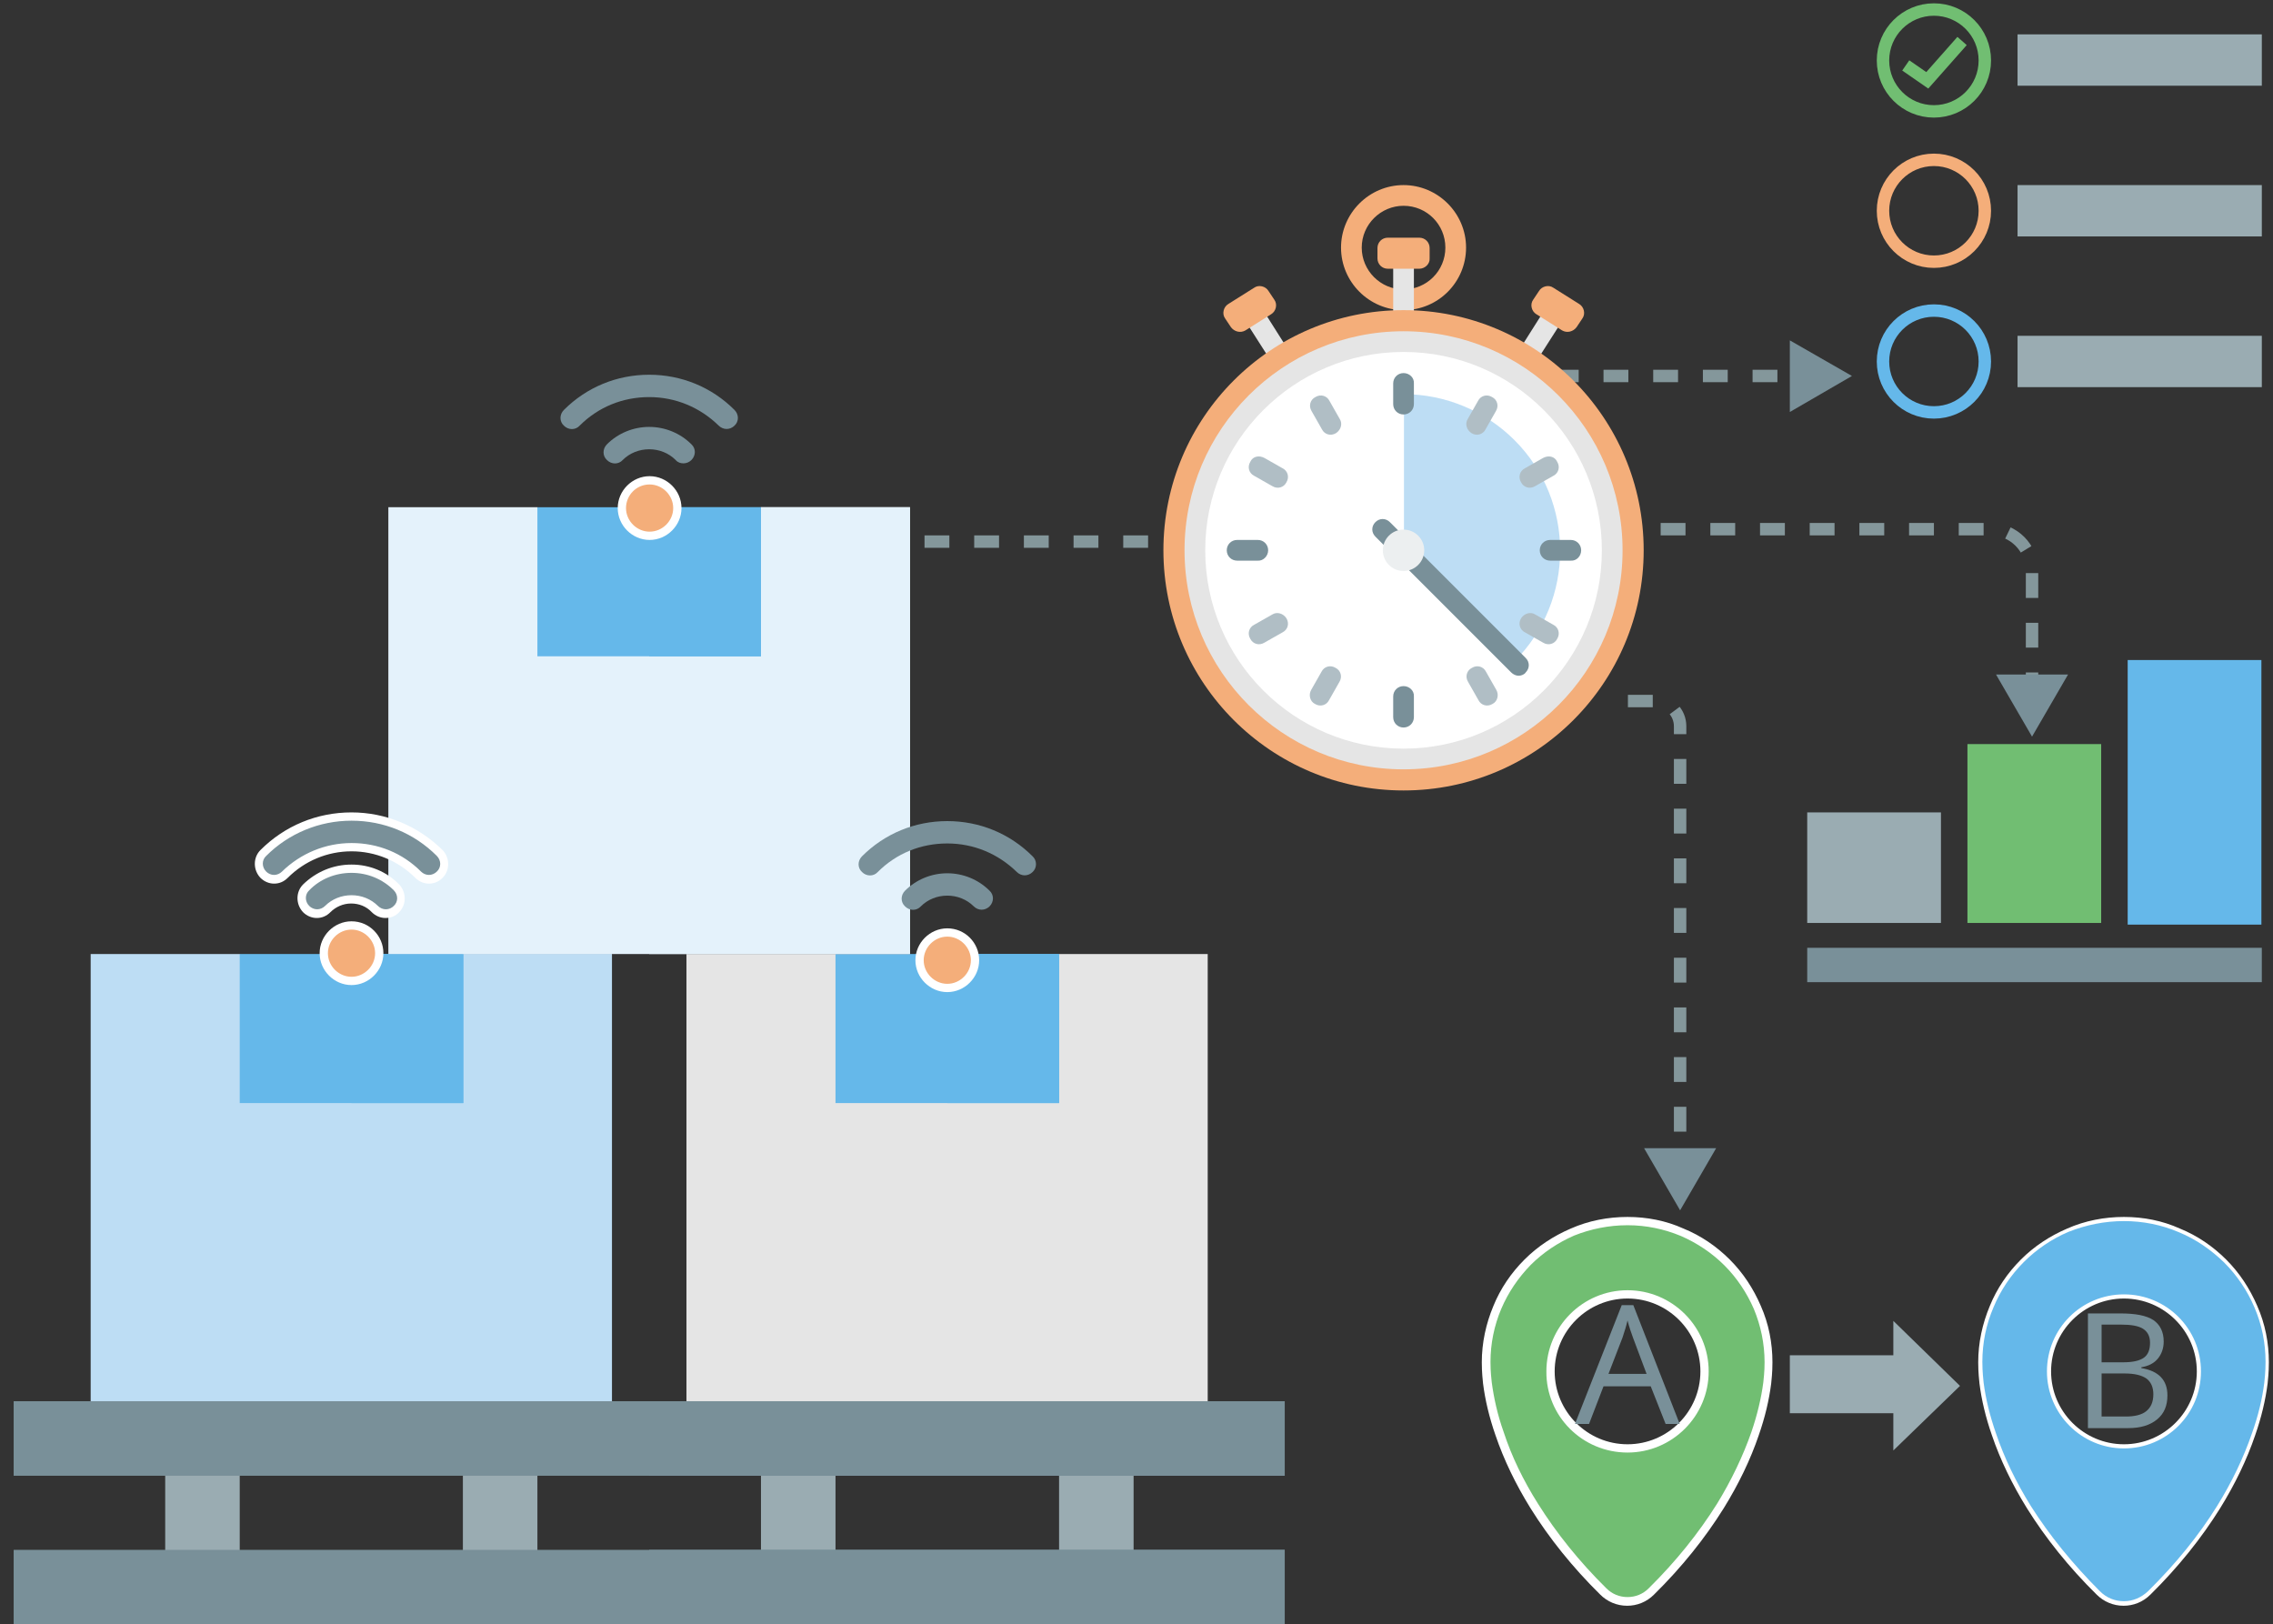 <?xml version="1.0" encoding="utf-8"?>
<!-- Generator: Adobe Illustrator 19.1.1, SVG Export Plug-In . SVG Version: 6.00 Build 0)  -->
<svg version="1.1" id="Layer_1" xmlns="http://www.w3.org/2000/svg" xmlns:xlink="http://www.w3.org/1999/xlink" x="0px" y="0px"
	 viewBox="-205 84.7 549 392.3" style="enable-background:new -205 84.7 549 392.3;" xml:space="preserve">
<rect x="-205" y="84.7" width="549" height="392.3" fill="#333333" stroke="none"/>
<style type="text/css">
	.st0{fill:#71BE72;}
	.st1{fill:#FFFFFF;}
	.st2{fill:#65B8EA;}
	.st3{fill:#9AACB2;}
	.st4{fill:#799099;}
	.st5{fill:#E5E5E5;}
	.st6{fill:#BDDDF4;}
	.st7{fill:#E4F2FB;}
	.st8{fill:#F4AE7A;}
	.st9{fill:none;stroke:#84979B;stroke-width:3;stroke-miterlimit:10;stroke-dasharray:6;}
	.st10{fill:none;stroke:#71BE72;stroke-width:3;stroke-miterlimit:10;}
	.st11{fill:none;stroke:#F4AE7A;stroke-width:3;stroke-miterlimit:10;}
	.st12{fill:none;stroke:#65B8EA;stroke-width:3;stroke-miterlimit:10;}
	.st13{fill:#B0BEC5;}
	.st14{fill:#ECEFF0;}
</style>
<g>
	<path class="st0" d="M188.1,471.5c-2.2,0-4.2-0.8-5.8-2.4c-6.6-6.6-12.2-13.5-16.7-20.6c-3.6-5.8-6.4-11.6-8.4-17.5
		c-1.5-4.3-2.5-8.4-3-12.3c-0.3-2.7-0.3-4.4-0.3-5c0-4.6,0.9-9,2.7-13.2c1.7-4.1,4.2-7.8,7.3-10.9s6.8-5.6,10.8-7.3
		c4.2-1.8,8.7-2.7,13.3-2.7s9.1,0.9,13.3,2.7c4.1,1.7,7.7,4.2,10.9,7.3c3.1,3.1,5.6,6.8,7.3,10.8c1.8,4.2,2.7,8.6,2.7,13.2
		c0,0.6,0,2.3-0.3,5c-0.5,3.9-1.5,8.1-3,12.3c-2,5.8-4.8,11.7-8.4,17.5c-4.4,7.1-10,14-16.7,20.6
		C192.3,470.6,190.2,471.5,188.1,471.5z M188.1,397.3c-10.3,0-18.6,8.3-18.6,18.6s8.3,18.6,18.6,18.6s18.6-8.3,18.6-18.6
		S198.3,397.3,188.1,397.3z"/>
	<path class="st1" d="M188.1,380.6c4.5,0,8.8,0.9,12.9,2.6c3.9,1.7,7.5,4.1,10.5,7.1s5.4,6.6,7.1,10.5c1.7,4.1,2.6,8.4,2.6,12.9
		c0,0.6,0,2.2-0.3,4.8c-0.5,3.9-1.5,8-2.9,12.1c-2,5.7-4.8,11.6-8.3,17.3c-4.4,7-9.9,13.9-16.5,20.4c-1.4,1.4-3.2,2.1-5.1,2.1
		c-1.9,0-3.7-0.7-5.1-2.1c-6.6-6.5-12.1-13.4-16.5-20.4c-3.6-5.7-6.4-11.5-8.3-17.3c-1.5-4.2-2.4-8.3-2.9-12.1
		c-0.3-2.6-0.3-4.2-0.3-4.9c0-4.4,0.9-8.8,2.6-12.8c1.7-4,4.1-7.5,7.1-10.6c3-3,6.6-5.4,10.5-7.1
		C179.2,381.5,183.6,380.6,188.1,380.6 M188.1,435.5c10.8,0,19.6-8.8,19.6-19.6c0-10.8-8.8-19.6-19.6-19.6s-19.6,8.8-19.6,19.6
		C168.4,426.7,177.2,435.5,188.1,435.5 M188.1,378.6c-4.7,0-9.4,0.9-13.7,2.8c-4.2,1.8-8,4.3-11.2,7.5s-5.8,7-7.5,11.2
		c-1.8,4.3-2.8,8.9-2.8,13.6c0,0.6,0,2.4,0.3,5.1c0.5,4,1.5,8.2,3,12.5c2,5.9,4.9,11.9,8.5,17.7c4.5,7.2,10.1,14.2,16.8,20.8
		c1.7,1.7,4,2.7,6.5,2.7c2.4,0,4.7-0.9,6.5-2.7c6.7-6.6,12.3-13.6,16.8-20.8c3.6-5.8,6.5-11.8,8.5-17.7c1.5-4.3,2.5-8.5,3-12.5
		c0.3-2.7,0.3-4.5,0.3-5.1c0-4.7-0.9-9.3-2.8-13.6c-1.8-4.2-4.3-8-7.5-11.2s-7-5.8-11.2-7.5C197.4,379.5,192.8,378.6,188.1,378.6
		L188.1,378.6z M188.1,433.5c-9.7,0-17.6-7.9-17.6-17.6s7.9-17.6,17.6-17.6c9.7,0,17.6,7.9,17.6,17.6S197.8,433.5,188.1,433.5
		L188.1,433.5z"/>
</g>
<g>
	<path class="st2" d="M308,472c-2.3,0-4.5-0.9-6.1-2.5c-6.7-6.6-12.3-13.6-16.7-20.7c-3.6-5.8-6.5-11.7-8.5-17.6
		c-1.5-4.3-2.5-8.5-3-12.4c-0.3-2.7-0.3-4.4-0.3-5c0-4.7,0.9-9.2,2.7-13.4c1.8-4.2,4.3-7.9,7.4-11c3.2-3.2,6.9-5.7,11-7.4
		c4.3-1.8,8.8-2.7,13.5-2.7s9.2,0.9,13.5,2.7c4.1,1.7,7.8,4.2,11,7.4c3.2,3.2,5.7,6.9,7.4,11c1.8,4.2,2.7,8.8,2.7,13.4
		c0,0.6,0,2.4-0.3,5.1c-0.5,4-1.5,8.2-3,12.4c-2,5.8-4.9,11.8-8.5,17.6c-4.4,7.1-10.1,14.1-16.7,20.7C312.5,471.1,310.3,472,308,472
		z M308,397.8c-10,0-18.1,8.1-18.1,18.1S298,434,308,434s18.1-8.1,18.1-18.1S318,397.8,308,397.8z"/>
	<path class="st1" d="M308,379.6c4.6,0,9.1,0.9,13.3,2.7c4.1,1.7,7.7,4.2,10.9,7.3c3.1,3.1,5.6,6.8,7.3,10.8
		c1.8,4.2,2.7,8.6,2.7,13.2c0,0.6,0,2.3-0.3,5c-0.5,4-1.5,8.1-3,12.3c-2,5.8-4.8,11.7-8.4,17.5c-4.4,7.1-10,14-16.7,20.6
		c-1.6,1.5-3.6,2.4-5.8,2.4c-2.2,0-4.2-0.8-5.8-2.4c-6.6-6.6-12.2-13.5-16.7-20.6c-3.6-5.8-6.4-11.6-8.4-17.5
		c-1.5-4.3-2.5-8.4-3-12.3c-0.3-2.7-0.3-4.4-0.3-5c0-4.6,0.9-9,2.7-13.2c1.7-4.1,4.2-7.8,7.3-10.9c3.1-3.1,6.8-5.6,10.8-7.3
		C298.9,380.5,303.4,379.6,308,379.6 M308,434.5c10.3,0,18.6-8.3,18.6-18.6s-8.3-18.6-18.6-18.6c-10.3,0-18.6,8.3-18.6,18.6
		C289.4,426.1,297.7,434.5,308,434.5 M308,378.6c-4.7,0-9.4,0.9-13.7,2.8c-4.2,1.8-8,4.3-11.2,7.5s-5.8,7-7.5,11.2
		c-1.8,4.3-2.8,8.9-2.8,13.6c0,0.6,0,2.4,0.3,5.1c0.5,4,1.5,8.2,3,12.5c2,5.9,4.9,11.9,8.5,17.7c4.5,7.2,10.1,14.2,16.8,20.8
		c1.7,1.7,4,2.7,6.5,2.7c2.4,0,4.7-0.9,6.5-2.7c6.7-6.6,12.3-13.6,16.8-20.8c3.6-5.8,6.5-11.8,8.5-17.7c1.5-4.3,2.5-8.5,3-12.5
		c0.3-2.7,0.3-4.5,0.3-5.1c0-4.7-0.9-9.3-2.8-13.6c-1.8-4.2-4.3-8-7.5-11.2s-7-5.8-11.2-7.5C317.3,379.5,312.7,378.6,308,378.6
		L308,378.6z M308,433.5c-9.7,0-17.6-7.9-17.6-17.6s7.9-17.6,17.6-17.6s17.6,7.9,17.6,17.6S317.7,433.5,308,433.5L308,433.5z"/>
</g>
<polygon class="st3" points="268.4,419.4 252.3,403.7 252.3,412 227.3,412 227.3,426 252.3,426 252.3,435 "/>
<g>
	<path class="st4" d="M197.3,428.6l-3.6-9.1h-11.4l-3.5,9.1h-3.4l11.3-28.7h2.8l11.2,28.7H197.3z M192.7,416.5l-3.3-8.8
		c-0.4-1.1-0.9-2.5-1.3-4.1c-0.3,1.3-0.7,2.6-1.2,4.1l-3.4,8.8H192.7z"/>
</g>
<g>
	<path class="st4" d="M299.3,401.9h7.8c3.7,0,6.3,0.5,8,1.6c1.6,1.1,2.5,2.8,2.5,5.2c0,1.6-0.5,3-1.4,4.1s-2.2,1.8-4,2.1v0.2
		c4.2,0.7,6.3,2.9,6.3,6.6c0,2.5-0.8,4.4-2.5,5.8s-4,2.1-7,2.1h-9.7V401.9z M302.6,413.7h5.3c2.3,0,3.9-0.4,4.9-1.1s1.5-1.9,1.5-3.6
		c0-1.6-0.6-2.7-1.7-3.4c-1.1-0.7-2.9-1-5.3-1h-4.7L302.6,413.7L302.6,413.7z M302.6,416.4v10.4h5.8c2.2,0,3.9-0.4,5-1.3
		s1.7-2.2,1.7-4.1c0-1.7-0.6-3-1.7-3.8c-1.2-0.8-2.9-1.2-5.3-1.2H302.6z"/>
</g>
<path class="st4" d="M160,302"/>
<path class="st5" d="M65.4,327.1v108.3H7.1v-91.7h8.3L32.1,327h33.3V327.1z"/>
<g>
	<g>
		<path class="st6" d="M-57.2,315.1V432h-125.9V315.1h36l18,18h18l18-18H-57.2z"/>
		<path class="st6" d="M-57.2,315.1V432h-63v-98.9h9l18-18H-57.2z"/>
		<path class="st2" d="M-147.1,315.1h54v36h-54V315.1z"/>
		<path class="st2" d="M-120.1,315.1h27v36h-27V315.1z"/>
		<path class="st5" d="M86.7,315.1V432H-39.2V315.1h36l18,18h18l18-18H86.7z"/>
		<path class="st2" d="M-3.2,315.1h54v36h-54V315.1z"/>
		<path class="st2" d="M23.8,315.1h27v36h-27V315.1z"/>
		<path class="st7" d="M14.8,207.2v107.9h-126V207.2h36l18,18h18l18-18H14.8z"/>
		<path class="st7" d="M14.8,207.2v107.9h-63v-89.9h9l18-18L14.8,207.2L14.8,207.2z"/>
		<path class="st2" d="M-75.2,207.2h54v36h-54V207.2z"/>
		<path class="st2" d="M-48.2,207.2h27v36h-27V207.2z"/>
		<path class="st3" d="M-165.1,432.1h18v36h-18V432.1z"/>
		<path class="st3" d="M-93.2,432.1h18v36h-18V432.1z"/>
		<path class="st3" d="M-21.2,432.1h18v36h-18V432.1z"/>
		<path class="st3" d="M50.8,432.1h18v36h-18V432.1z"/>
		<path class="st4" d="M-201.7,423.1h307v18h-307V423.1z"/>
		<path class="st4" d="M-48.2,423.1h153.5v18H-48.2V423.1z"/>
		<path class="st4" d="M-201.7,459h307v18h-307V459z"/>
		<path class="st4" d="M-48.2,459h153.5v18H-48.2V459z"/>
	</g>
	<path class="st4" d="M32.1,304.4c0.7,0,1.4-0.3,1.9-0.8c1.1-1.1,1.1-2.8,0-3.8c-2.7-2.7-6.4-4.2-10.2-4.2s-7.5,1.5-10.2,4.2
		c-1.1,1.1-1.1,2.8,0,3.8c1.1,1.1,2.8,1.1,3.8,0c1.7-1.7,4-2.6,6.4-2.6s4.7,0.9,6.4,2.6C30.7,304.1,31.4,304.4,32.1,304.4z"/>
	<path class="st4" d="M44.4,291.5c-5.5-5.5-12.8-8.5-20.6-8.5s-15.1,3-20.6,8.5c-1.1,1.1-1.1,2.8,0,3.8c1.1,1.1,2.8,1.1,3.8,0
		c4.5-4.5,10.4-6.9,16.8-6.9s12.3,2.5,16.8,6.9c0.5,0.5,1.2,0.8,1.9,0.8s1.4-0.3,1.9-0.8C45.5,294.3,45.5,292.5,44.4,291.5z"/>
	<g>
		<path class="st4" d="M-39.9,196.6c0.7,0,1.4-0.3,1.9-0.8c1.1-1.1,1.1-2.8,0-3.8c-2.7-2.7-6.4-4.2-10.2-4.2s-7.5,1.5-10.2,4.2
			c-1.1,1.1-1.1,2.8,0,3.8c1.1,1.1,2.8,1.1,3.8,0c1.7-1.7,4-2.6,6.4-2.6s4.7,0.9,6.4,2.6C-41.3,196.4-40.6,196.6-39.9,196.6z"/>
		<path class="st4" d="M-27.6,183.7c-5.5-5.5-12.8-8.5-20.6-8.5s-15.1,3-20.6,8.5c-1.1,1.1-1.1,2.8,0,3.8c1.1,1.1,2.8,1.1,3.8,0
			c4.5-4.5,10.4-6.9,16.8-6.9s12.3,2.5,16.8,6.9c0.5,0.5,1.2,0.8,1.9,0.8s1.4-0.3,1.9-0.8C-26.5,186.5-26.5,184.8-27.6,183.7z"/>
		<g>
			<path class="st8" d="M-48.1,214.1c-3.7,0-6.7-3-6.7-6.7s3-6.7,6.7-6.7s6.7,3,6.7,6.7S-44.4,214.1-48.1,214.1z"/>
			<path class="st1" d="M-48.1,201.7c3.1,0,5.7,2.6,5.7,5.7s-2.6,5.7-5.7,5.7s-5.7-2.6-5.7-5.7S-51.3,201.7-48.1,201.7 M-48.1,199.7
				c-4.2,0-7.7,3.5-7.7,7.7s3.5,7.7,7.7,7.7s7.7-3.5,7.7-7.7S-43.9,199.7-48.1,199.7L-48.1,199.7z"/>
		</g>
	</g>
	<g>
		<g>
			<path class="st4" d="M-128.5,305.4c-1,0-1.9-0.4-2.6-1.1c-1.4-1.5-1.4-3.8,0-5.3c2.9-2.9,6.8-4.5,11-4.5c4.1,0,8,1.6,11,4.5
				c1.5,1.4,1.5,3.8,0,5.3c-0.7,0.7-1.6,1.1-2.6,1.1s-1.9-0.4-2.6-1.1c-1.5-1.5-3.5-2.4-5.7-2.4s-4.2,0.8-5.7,2.4
				C-126.5,305-127.5,305.4-128.5,305.4z"/>
			<path class="st1" d="M-120.1,295.5c3.9,0,7.5,1.5,10.2,4.2c1.1,1.1,1.1,2.8,0,3.8c-0.5,0.5-1.2,0.8-1.9,0.8
				c-0.7,0-1.4-0.3-1.9-0.8c-1.7-1.7-4-2.6-6.4-2.6s-4.7,0.9-6.4,2.6c-0.5,0.5-1.2,0.8-1.9,0.8s-1.4-0.3-1.9-0.8
				c-1.1-1.1-1.1-2.8,0-3.8C-127.7,297-124,295.5-120.1,295.5 M-120.1,293.5c-4.4,0-8.5,1.7-11.7,4.8c-1.8,1.8-1.8,4.8,0,6.7
				c0.9,0.9,2.1,1.4,3.3,1.4c1.3,0,2.4-0.5,3.3-1.4c1.3-1.3,3.1-2.1,5-2.1s3.7,0.7,5,2.1c0.9,0.9,2.1,1.4,3.3,1.4
				c1.3,0,2.5-0.5,3.3-1.4c1.8-1.8,1.8-4.8,0-6.7C-111.6,295.2-115.7,293.5-120.1,293.5L-120.1,293.5z"/>
		</g>
		<g>
			<path class="st4" d="M-138.8,297.1c-1,0-1.9-0.4-2.6-1.1s-1.1-1.6-1.1-2.6s0.4-1.9,1.1-2.6c5.7-5.7,13.3-8.8,21.3-8.8
				s15.6,3.1,21.3,8.8c0.7,0.7,1.1,1.6,1.1,2.6s-0.4,1.9-1.1,2.6s-1.6,1.1-2.6,1.1s-1.9-0.4-2.6-1.1c-4.3-4.3-10-6.6-16.1-6.6
				s-11.8,2.4-16.1,6.6C-136.9,296.7-137.9,297.1-138.8,297.1z"/>
			<path class="st1" d="M-120.1,282.9c7.8,0,15.1,3,20.6,8.5c1.1,1.1,1.1,2.8,0,3.8c-0.5,0.5-1.2,0.8-1.9,0.8
				c-0.7,0-1.4-0.3-1.9-0.8c-4.5-4.5-10.4-6.9-16.8-6.9c-6.3,0-12.3,2.5-16.8,6.9c-0.5,0.5-1.2,0.8-1.9,0.8s-1.4-0.3-1.9-0.8
				c-1.1-1.1-1.1-2.8,0-3.8C-135.3,286-127.9,282.9-120.1,282.9 M-120.1,280.9c-8.3,0-16.1,3.2-22,9.1c-1.8,1.8-1.8,4.8,0,6.7
				c0.9,0.9,2.1,1.4,3.3,1.4c1.3,0,2.4-0.5,3.3-1.4c4.1-4.1,9.6-6.4,15.4-6.4c5.8,0,11.3,2.3,15.4,6.4c0.9,0.9,2.1,1.4,3.3,1.4
				c1.3,0,2.4-0.5,3.3-1.4c1.8-1.8,1.8-4.8,0-6.7C-104,284.2-111.8,280.9-120.1,280.9L-120.1,280.9z"/>
		</g>
		<g>
			<path class="st8" d="M-120.1,321.6c-3.7,0-6.7-3-6.7-6.7s3-6.7,6.7-6.7s6.7,3,6.7,6.7C-113.4,318.6-116.4,321.6-120.1,321.6z"/>
			<path class="st1" d="M-120.1,309.2c3.1,0,5.7,2.6,5.7,5.7s-2.6,5.7-5.7,5.7s-5.7-2.6-5.7-5.7
				C-125.8,311.8-123.2,309.2-120.1,309.2 M-120.1,307.2c-4.2,0-7.7,3.5-7.7,7.7s3.5,7.7,7.7,7.7s7.7-3.5,7.7-7.7
				C-112.4,310.7-115.8,307.2-120.1,307.2L-120.1,307.2z"/>
		</g>
	</g>
	<g>
		<path class="st8" d="M23.8,323.3c-3.7,0-6.7-3-6.7-6.7s3-6.7,6.7-6.7s6.7,3,6.7,6.7S27.5,323.3,23.8,323.3z"/>
		<path class="st1" d="M23.8,310.9c3.1,0,5.7,2.6,5.7,5.7s-2.6,5.7-5.7,5.7s-5.7-2.6-5.7-5.7S20.7,310.9,23.8,310.9 M23.8,308.9
			c-4.2,0-7.7,3.5-7.7,7.7s3.5,7.7,7.7,7.7s7.7-3.5,7.7-7.7S28.1,308.9,23.8,308.9L23.8,308.9z"/>
	</g>
</g>
<g>
	<rect x="231.5" y="280.9" class="st3" width="32.3" height="26.7"/>
	<rect x="270.2" y="264.4" class="st0" width="32.3" height="43.2"/>
	<rect x="308.9" y="244.1" class="st2" width="32.3" height="63.9"/>
	<rect x="231.5" y="313.6" class="st4" width="109.8" height="8.3"/>
</g>
<path class="st9" d="M45.3,186.5"/>
<line class="st9" x1="18.3" y1="215.5" x2="78.6" y2="215.5"/>
<path class="st9" d="M196.1,212.5h79.7c5.5,0,10,4.5,10,10v27.9"/>
<polygon class="st4" points="294.5,247.6 285.8,262.6 277.1,247.6 "/>
<g>
	<rect x="282.3" y="93" class="st3" width="59" height="12.4"/>
	<rect x="282.3" y="129.4" class="st3" width="59" height="12.4"/>
	<rect x="282.3" y="165.8" class="st3" width="59" height="12.4"/>
	<circle class="st10" cx="262.1" cy="99.3" r="12.3"/>
	<circle class="st11" cx="262.1" cy="135.6" r="12.3"/>
	<circle class="st12" cx="262.1" cy="172" r="12.3"/>
	<polyline class="st10" points="255.3,100.5 260.5,104.1 268.9,94.6 	"/>
</g>
<polygon class="st4" points="209.5,362 200.8,377 192.1,362 "/>
<line class="st9" x1="110.3" y1="175.5" x2="236.3" y2="175.5"/>
<polygon class="st4" points="227.3,166.9 242.3,175.5 227.3,184.2 "/>
<path class="st9" d="M200.8,358v-97.9c0-3.4-2.7-6.1-6.1-6.1h-11.1"/>
<g>
	<polygon class="st5" points="165.8,172.4 161.7,169.6 169.1,157.9 173.4,160.5 	"/>
	<path class="st8" d="M175.8,163.7l1.4-2.1c0.8-1.1,0.4-2.8-0.8-3.5l-6.2-3.9c-1.1-0.8-2.8-0.4-3.5,0.8l-1.4,2.1
		c-0.8,1.1-0.4,2.8,0.8,3.5l6.2,3.9C173.5,165.2,175,164.8,175.8,163.7z"/>
	<polygon class="st5" points="102.3,172.4 94.7,160.5 99,157.9 106.4,169.6 	"/>
	<path class="st8" d="M134,159.6c-8.3,0-15.1-6.8-15.1-15.1s6.8-15.1,15.1-15.1s15.1,6.8,15.1,15.1S142.4,159.6,134,159.6z
		 M134,134.4c-5.5,0-10.1,4.5-10.1,10.1c0,5.5,4.5,10.1,10.1,10.1s10.1-4.5,10.1-10.1S139.6,134.4,134,134.4z"/>
	<rect x="131.5" y="147" class="st5" width="5" height="15.1"/>
	<circle class="st8" cx="134" cy="217.6" r="58"/>
	<path class="st8" d="M137.8,149.6h-7.6c-1.4,0-2.5-1.1-2.5-2.5v-2.5c0-1.4,1.1-2.5,2.5-2.5h7.6c1.4,0,2.5,1.1,2.5,2.5v2.5
		C140.4,148.4,139.2,149.6,137.8,149.6z"/>
	<circle class="st5" cx="134" cy="217.6" r="52.9"/>
	<circle class="st1" cx="134" cy="217.6" r="47.9"/>
	<path class="st6" d="M160.8,244.4c14.7-14.7,14.7-38.7,0-53.4c-7.1-7.1-16.8-11.1-26.7-11.1v37.8L160.8,244.4z"/>
	<path class="st8" d="M92.3,163.7l-1.4-2.1c-0.8-1.1-0.4-2.8,0.8-3.5l6.2-3.9c1.1-0.8,2.8-0.4,3.5,0.8l1.4,2.1
		c0.8,1.1,0.4,2.8-0.8,3.5l-6.2,3.9C94.6,165.2,93.1,164.8,92.3,163.7z"/>
	<path class="st4" d="M134,174.8L134,174.8c-1.4,0-2.5,1.1-2.5,2.5v5c0,1.4,1.1,2.5,2.5,2.5l0,0c1.4,0,2.5-1.1,2.5-2.5v-5
		C136.6,175.9,135.4,174.8,134,174.8z"/>
	<path class="st4" d="M134,250.4L134,250.4c-1.4,0-2.5,1.1-2.5,2.5v5c0,1.4,1.1,2.5,2.5,2.5l0,0c1.4,0,2.5-1.1,2.5-2.5v-5
		C136.6,251.5,135.4,250.4,134,250.4z"/>
	<path class="st4" d="M176.9,217.6L176.9,217.6c0-1.4-1.1-2.5-2.5-2.5h-5c-1.4,0-2.5,1.1-2.5,2.5l0,0c0,1.4,1.1,2.5,2.5,2.5h5
		C175.8,220.2,176.9,219,176.9,217.6z"/>
	<path class="st4" d="M101.3,217.6L101.3,217.6c0-1.4-1.1-2.5-2.5-2.5h-5c-1.4,0-2.5,1.1-2.5,2.5l0,0c0,1.4,1.1,2.5,2.5,2.5h5
		C100.1,220.2,101.3,219,101.3,217.6z"/>
	<path class="st13" d="M112.6,254.7L112.6,254.7c1.3,0.8,2.8,0.3,3.4-0.9l2.5-4.4c0.8-1.3,0.3-2.8-0.9-3.4l0,0
		c-1.3-0.8-2.8-0.3-3.4,0.9l-2.5,4.4C111,252.5,111.4,254.1,112.6,254.7z"/>
	<path class="st13" d="M150.4,189.3L150.4,189.3c1.3,0.8,2.8,0.3,3.4-0.9l2.5-4.4c0.8-1.3,0.3-2.8-0.9-3.4l0,0
		c-1.3-0.8-2.8-0.3-3.4,0.9l-2.5,4.4C148.8,187,149.2,188.5,150.4,189.3z"/>
	<path class="st13" d="M97,196.2L97,196.2c-0.8,1.3-0.3,2.8,0.9,3.4l4.4,2.5c1.3,0.8,2.8,0.3,3.4-0.9l0,0c0.8-1.3,0.3-2.8-0.9-3.4
		l-4.4-2.5C99.1,194.6,97.6,194.9,97,196.2z"/>
	<path class="st13" d="M162.4,234L162.4,234c-0.8,1.3-0.3,2.8,0.9,3.4l4.4,2.5c1.3,0.8,2.8,0.3,3.4-0.9l0,0c0.8-1.3,0.3-2.8-0.9-3.4
		l-4.4-2.5C164.7,232.4,163.2,232.8,162.4,234z"/>
	<path class="st13" d="M155.5,254.7L155.5,254.7c-1.3,0.8-2.8,0.3-3.4-0.9l-2.5-4.4c-0.8-1.3-0.3-2.8,0.9-3.4l0,0
		c1.3-0.8,2.8-0.3,3.4,0.9l2.5,4.4C157.1,252.5,156.7,254.1,155.5,254.7z"/>
	<path class="st13" d="M117.7,189.3L117.7,189.3c-1.3,0.8-2.8,0.3-3.4-0.9l-2.5-4.4c-0.8-1.3-0.3-2.8,0.9-3.4l0,0
		c1.3-0.8,2.8-0.3,3.4,0.9l2.5,4.4C119.3,187,118.9,188.5,117.7,189.3z"/>
	<path class="st13" d="M171.1,196.2L171.1,196.2c0.8,1.3,0.3,2.8-0.9,3.4l-4.4,2.5c-1.3,0.8-2.8,0.3-3.4-0.9l0,0
		c-0.8-1.3-0.3-2.8,0.9-3.4l4.4-2.5C169,194.6,170.5,194.9,171.1,196.2z"/>
	<path class="st13" d="M105.7,234L105.7,234c0.8,1.3,0.3,2.8-0.9,3.4l-4.4,2.5c-1.3,0.8-2.8,0.3-3.4-0.9l0,0
		c-0.8-1.3-0.3-2.8,0.9-3.4l4.4-2.5C103.4,232.4,104.9,232.8,105.7,234z"/>
	<path class="st4" d="M161.8,247.9c-0.6,0-1.3-0.3-1.8-0.8l-32.8-32.8c-1-1-1-2.5,0-3.5s2.5-1,3.5,0l32.8,32.8c1,1,1,2.5,0,3.5
		C163.2,247.6,162.4,247.9,161.8,247.9z"/>
	<circle class="st14" cx="134" cy="217.6" r="5"/>
</g>
</svg>
